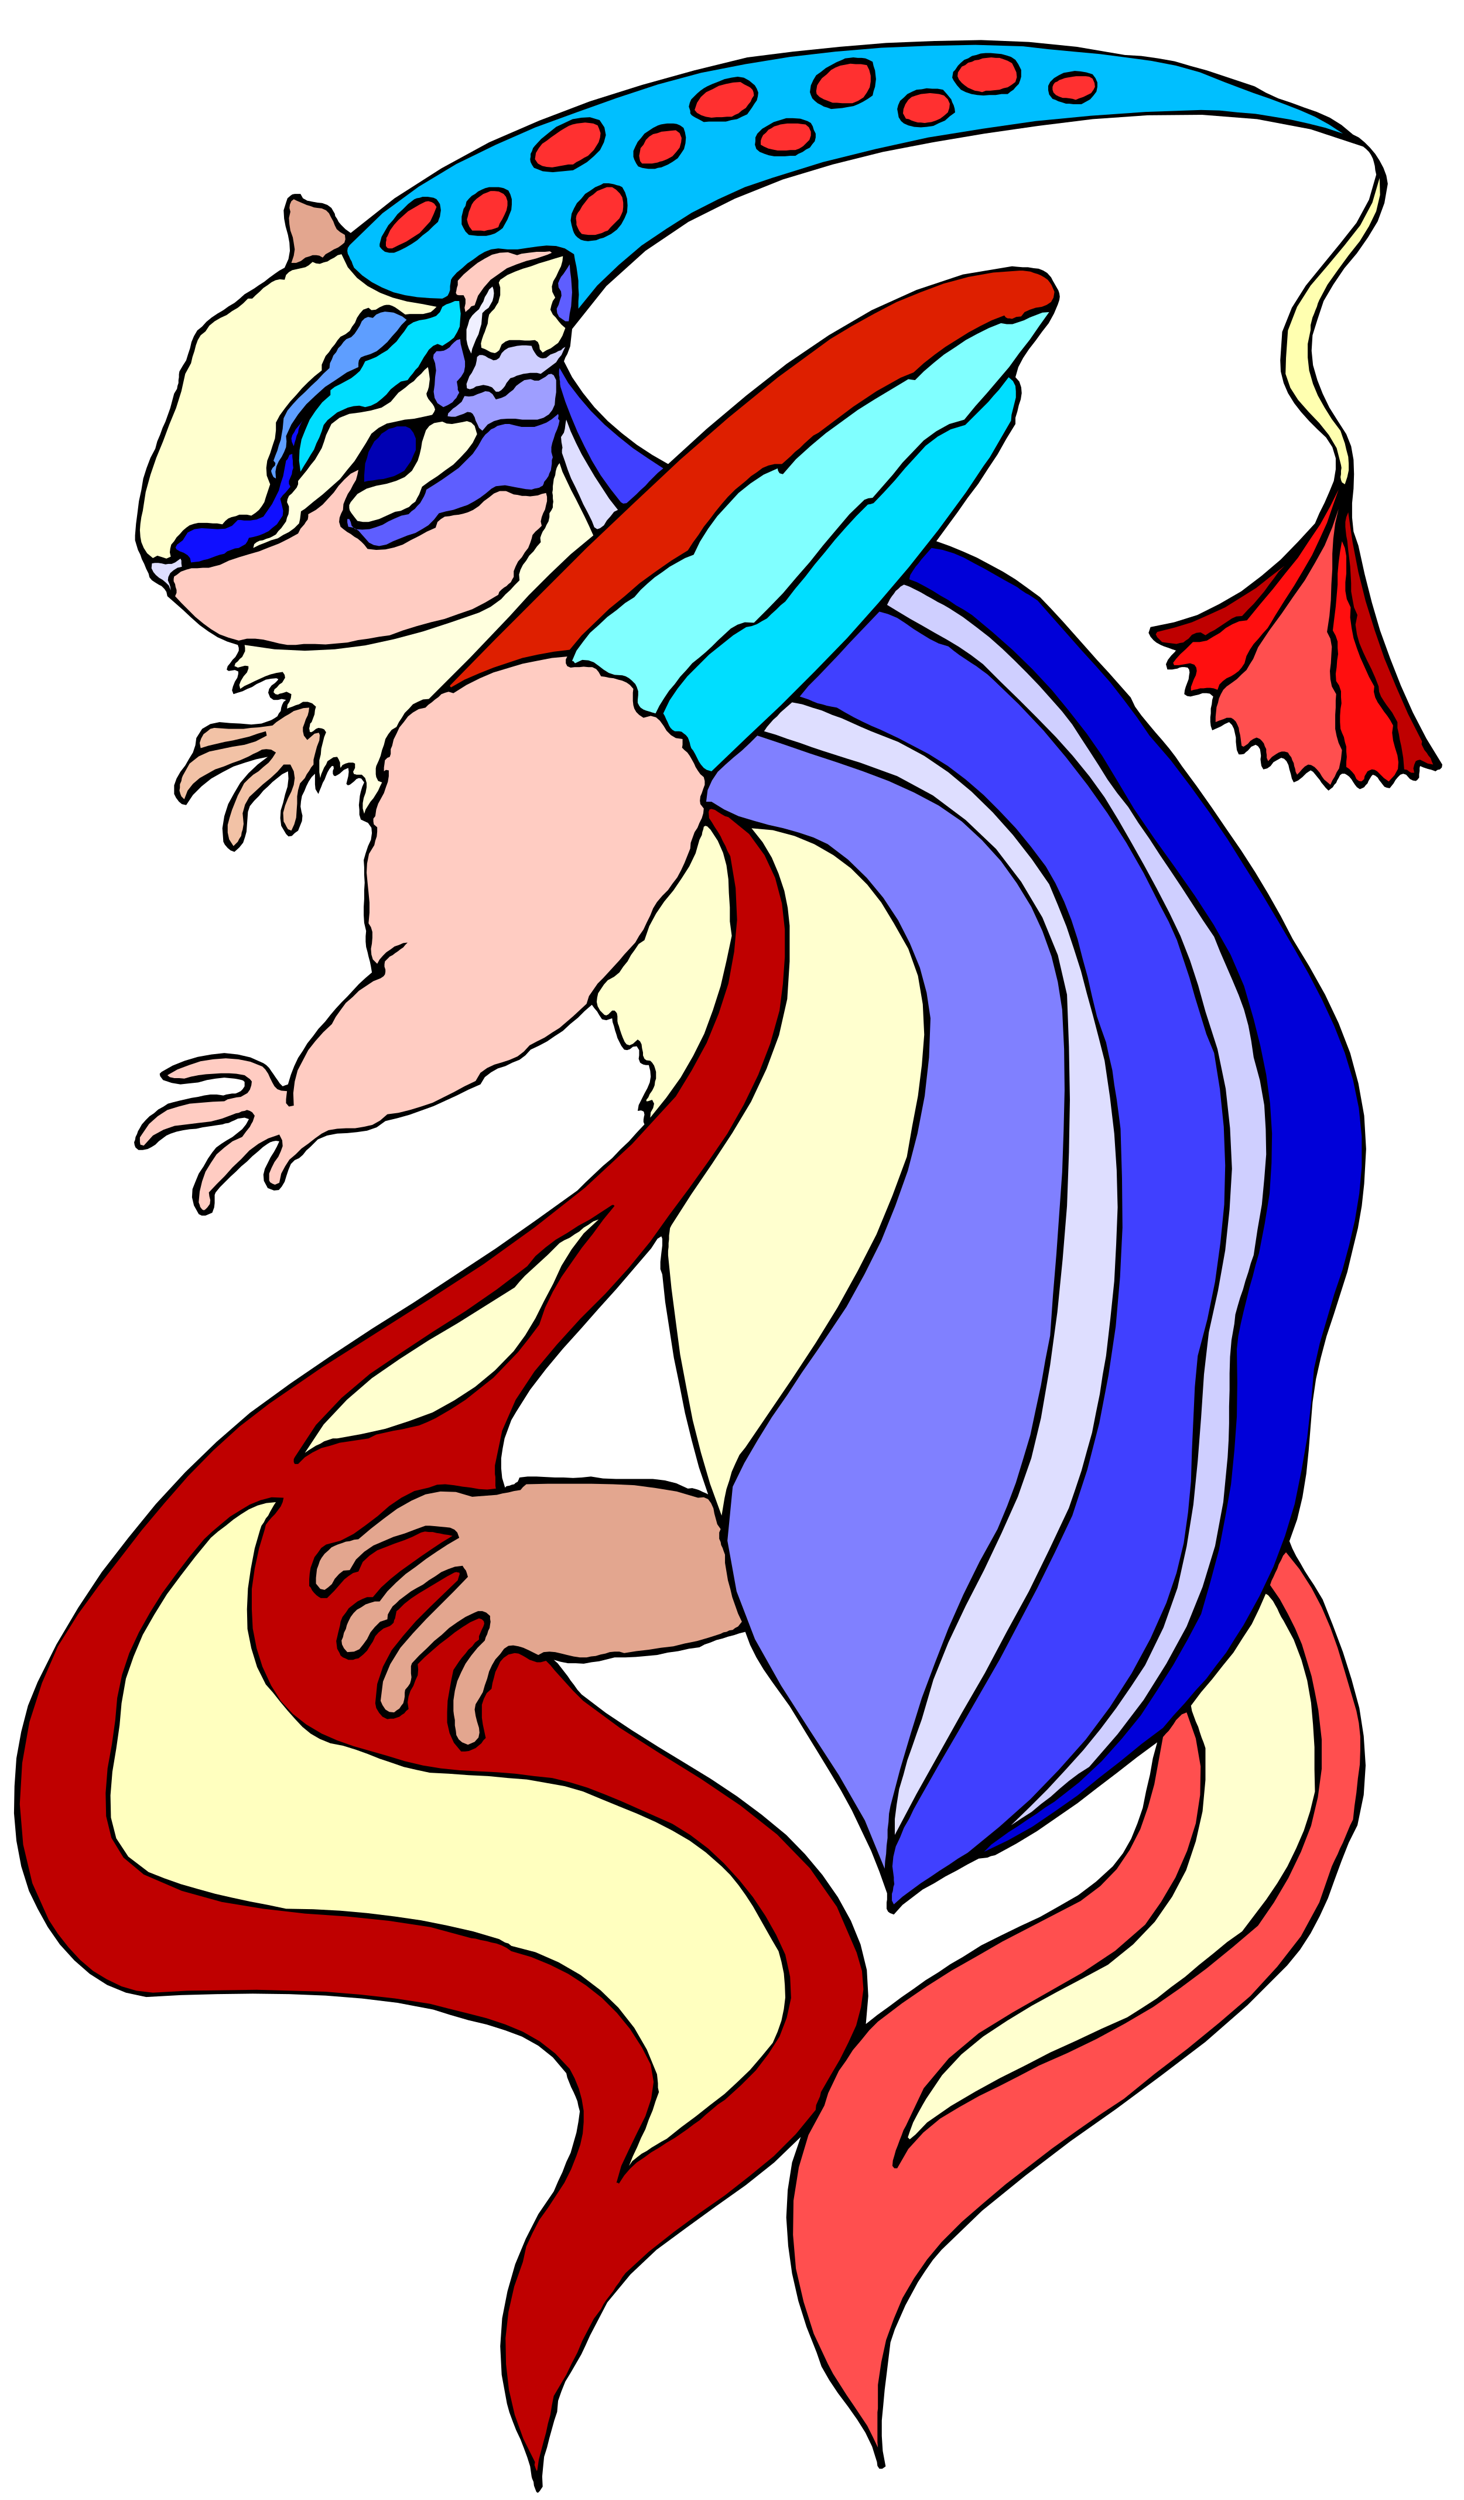 <svg xmlns="http://www.w3.org/2000/svg" width="490.455" height="837.545" fill-rule="evenodd" stroke-linecap="round" preserveAspectRatio="none" viewBox="0 0 3035 5183"><style>.brush1{fill:#000}.pen1{stroke:none}.brush2{fill:#ff4f4f}.brush3{fill:#bf0000}.brush4{fill:#ff0f0f}.brush5{fill:#ffffcf}.brush8{fill:#cfcfff}.brush10{fill:#4040ff}.brush11{fill:#dedeff}.brush13{fill:#ff3030}.brush16{fill:#00deff}.brush18{fill:#e3a68f}.brush19{fill:#ffccc2}.brush20{fill:#ffffde}.brush21{fill:#5e5eff}</style><path d="m2668 4075-82 82-87 76-92 70-93 69-95 67-93 71-90 73-84 81-18 21-16 23-15 23-13 24-13 24-11 25-11 25-9 27-4 33-4 33-4 32-3 33-3 31v32l2 31 6 32-7 5h-6l-4-6-1-8-10-32-14-29-17-27-19-27-21-28-18-27-16-28-10-29-21-53-17-54-13-57-8-57-4-59 3-57 9-57 18-53-55 53-59 47-62 44-62 45-61 45-54 51-48 58-36 69-9 20-9 19-11 19-11 19-11 18-8 20-7 20-2 23-6 18-5 18-5 18-5 20-6 19-2 20-2 21 1 21-6 9-4 4-3-2-2-5-3-8-1-8-3-7-1-4-3-21-6-19-7-19-7-18-9-19-7-18-7-19-5-18-11-60-3-59 4-58 11-56 16-56 22-53 26-51 32-47 9-21 9-19 8-21 9-19 6-21 6-21 4-22 3-22-3-11-2-10-4-10-4-9-5-10-4-10-4-10-2-9-28-33-30-24-34-19-35-13-38-12-38-9-38-11-35-11-74-14-74-9-75-6-75-3-76-1-75 1-74 2-72 4-42-9-39-16-36-23-32-28-30-33-25-36-21-38-18-37-16-51-10-53-5-57 1-56 4-58 10-55 14-54 20-49 39-78 45-76 49-74 55-71 57-70 61-66 65-63 69-60 84-61 85-58 85-56 86-54 85-56 85-56 84-59 85-61 17-17 18-17 18-17 19-16 17-18 18-17 16-18 16-17-2-5v-5l1-6 1-4-1-5-1-2-5-2-7 1 2-12 6-12 6-12 6-11 5-12 2-12-1-12-3-12h-6l-5-1-4-2-3-2-3-8 1-7v-11l-5-8-8 1-6 5-6 2-6-1-6-8-4-8-4-8-2-7-3-9-2-8-3-9-1-8-6 2-6 2-5-1-4-1-6-9-4-7-6-7-5-7-15 13-14 14-16 13-15 14-17 11-16 11-17 9-17 8-11 12-12 9-15 6-14 7-16 5-14 8-13 10-9 15-25 11-24 12-24 11-24 11-25 9-25 9-25 7-25 6-18 13-20 7-21 3-20 2-21 1-21 4-19 8-16 16-8 7-7 9-8 7-9 4-8 8-5 12-4 12-4 13-6 10-6 7-10 1-13-5-8-15-1-13 3-12 6-12 6-12 7-11 6-11 5-11-7-1-6 1-6 2-5 3-10 7-10 9-12 10-11 11-12 10-11 11-11 10-11 11-11 11-9 11-2 5v17l-1 9-4 11-7 3-7 3h-8l-6-3-10-18-4-17 1-17 6-15 7-17 10-15 9-16 9-13 8-10 11-8 11-7 12-7 10-8 10-8 8-10 6-11-9-3-7 1-7 1-6 3-7 3-6 3-7 1-6 2-14 2-13 2-14 2-13 3-14 1-13 2-14 3-12 4-9 4-8 6-8 6-7 7-8 5-8 4-10 2h-9l-6-5-2-5-1-6 2-5 1-6 3-6 2-6 3-5 5-9 8-9 8-8 9-6 9-8 11-6 9-6 11-3 12-3 13-3 13-3 13-2 13-3 13-2h13l14 2 6-2 6-1 6-1h7l5-2 6-3 4-4 4-6v-9l-3-3-3-1-9-2-6-1-21-2-18 2-18 3-18 5-19 2-18 2-18-3-18-6-3-4-3-4-1-5 4-4 23-13 25-10 27-8 28-5 27-3 28 3 26 6 27 12 6 4 6 6 4 6 5 7 4 6 5 7 4 6 6 6 5-2 6-2 6-20 7-18 8-17 10-15 9-15 12-15 11-15 14-15 11-14 11-13 12-13 12-12 12-13 12-13 13-12 14-12-2-12-2-10-3-11-2-9-3-11-1-11v-11l1-11-4-17-1-16v-17l1-16v-18l1-16-1-17v-15l-1-15 4-14 5-15 6-13 2-14-1-11-7-10-15-7-3-10v-10l-1-10 1-9 1-10 2-9 3-10 4-9-6-8-5-1-5 2-5 5-5 4-4 3-4 1-3-3 2-8 2-8 1-9-1-8-9 4-9 8-5 3-4 2-3-1-2-4v-6l2-5-1-5h-3l-5 6-4 7-3 7-3 8-4 7-3 8-3 7-3 8-6-10-1-10v-22l-7 7-6 9-5 10-4 10-5 10-2 11-1 11 2 11 2 8-1 11-4 10-4 10-7 5-6 6-7 1-5-5-10-17-2-16 1-16 5-16 4-17 5-16 2-17-1-15-12 6-10 8-10 8-9 9-10 9-9 11-10 10-9 11-4 12-1 14-1 13-1 14-3 11-4 12-8 10-10 9-8-3-6-5-6-7-3-6-2-28 4-25 8-25 12-22 13-22 17-20 19-18 21-16-24 5-23 7-24 8-23 12-23 13-20 16-18 18-14 21-9-2-6-5-6-8-4-8v-18l5-14 8-14 10-13 8-14 8-13 5-15 2-15 12-19 17-10 19-4 22 2 21 1 23 2 21-2 20-7 7-4 6-4 3-6 4-5 1-7 2-6 3-6 5-4-9-2-8 2h-9l-7-5-4-10 2-8 5-7 7-5 5-5 2-3-4-2-11 1-11 2-10 5-9 4-9 6-10 4-10 5-10 3-9 3-3-8 2-8 4-10 5-8 2-8v-5l-7-3-13 2-3-2-1-1 2-7 5-6 5-7 6-6 4-7 3-6v-6l-2-6-22-7-20-9-19-12-18-13-18-16-16-15-17-15-16-14-2-9-4-6-6-6-6-3-8-5-6-4-5-6-2-8-5-10-4-10-5-10-3-9-5-10-3-10-3-10v-10l2-24 3-23 3-24 5-23 4-24 7-22 8-21 10-19 4-15 6-14 5-14 6-13 5-14 5-14 4-15 4-15 3-5 3-5 1-6 2-6v-6l1-6v-6l1-6 7-12 7-11 4-13 4-12 3-13 5-12 7-12 10-8 9-10 11-9 12-8 12-7 11-8 12-7 11-9 10-9 10-6 10-6 10-7 11-7 10-8 11-8 10-7 11-6 8-18 3-17-1-17-3-16-5-18-3-16-1-17 5-16 3-9 7-6 3-2 5-1h12l5 9 9 5 10 2 11 2 10 1 11 4 8 6 7 12 1 5 4 6 3 6 5 6 9 9 11 8 91-72 97-62 99-54 104-45 105-40 108-34 108-30 110-27 95-12 97-10 96-8 99-4 98-2 99 4 99 10 100 17 34 2 35 5 34 6 34 10 33 9 33 11 33 11 33 11 23 13 26 12 27 9 27 10 26 9 27 12 24 15 24 20 12 6 12 10 11 11 11 13 9 14 8 15 6 16 3 17-7 40-14 38-20 33-23 33-26 31-23 34-20 34-13 39-10 32-2 32 3 30 9 31 11 28 14 29 17 27 18 28 10 25 5 28 1 30-1 30-3 30v30l3 29 10 29 13 59 15 59 17 58 21 58 22 56 25 56 28 54 33 54-1 6-4 4-5 1-4 3-8-3-8-2-9-3-7-3-1 4v6l-1 7v7l-4 5-3 2-6-1-6-3-8-9-6-2-6 2-5 5-5 6-4 7-4 5-4 5-6-1-5-2-4-5-3-4-4-5-3-5-5-4-5-2-3 3-3 5-3 5-2 5-4 4-3 4-4 2-5 2-6-4-4-5-4-6-3-5-5-6-4-3-5-3h-6l-4 3-3 6-3 5-2 5-4 4-3 5-4 3-5 4-6-6-4-5-5-6-3-5-5-6-4-5-5-6-5-3-9 6-8 8-9 7-9 4-4-8-2-9-3-10-2-9-4-8-5-5-6-2-9 5-7 4-6 8-7 5-8 2-4-7-1-6-1-8 1-7-1-8-1-6-4-6-5-3-9 4-7 8-4 3-4 4-6 1h-5l-4-9-1-8-1-9v-9l-2-9-2-9-4-8-6-6-9 4-8 5-9 4-9 4-3-9-1-9v-9l1-8v-10l2-9 1-9 2-7-7-6-7-1h-8l-8 3-9 2-8 2-7-1-6-4 1-8 2-7 3-8 3-8 1-8 1-6-1-6-3-4-6-1h-6l-5 1-4 2-6 1-5 1h-10l-3-11 4-9 7-9 8-8 1-2h2l-9-3-8-3-9-3-7-3-9-5-6-5-6-7-4-8 2-6 2-6 49-10 48-15 46-23 45-26 42-32 40-34 36-37 35-38 9-21 11-22 10-23 9-22 4-24v-23l-7-23-13-20-18-17-17-17-17-19-14-18-13-21-9-21-6-24-1-23 4-59 20-50 29-46 35-43 36-44 34-43 26-48 15-52-2-9-1-9-2-8-2-7-4-8-4-6-6-6-6-5-109-36-111-21-114-9-113 1-114 8-113 14-111 16-107 18-104 20-104 26-103 31-100 40-96 48-89 60-81 73-71 89-1 9-1 9-1 9-1 9-3 8-3 8-4 7-3 8 17 33 22 32 24 30 28 29 29 25 31 24 32 21 33 19 80-73 82-69 84-66 87-59 89-52 93-42 96-32 102-17 10 1 12 1h11l12 2 10 1 10 4 8 5 8 9 3 6 4 7 4 7 4 7 2 6 1 7-1 7-3 9-8 19-11 20-14 18-13 18-14 18-12 18-10 19-6 21 8 9 4 12 1 12-2 13-4 12-3 13-4 13v13l-19 31-18 32-20 30-20 31-22 29-21 30-22 30-22 30 28 10 29 12 27 12 28 15 26 14 26 16 25 18 26 19 23 24 24 26 24 27 24 27 23 26 24 26 23 26 23 26 9 19 13 18 14 17 15 18 14 16 15 18 13 17 13 19 31 42 31 44 30 44 31 45 29 45 27 45 26 46 25 48 34 56 33 59 28 59 24 62 17 63 12 67 4 69-4 72-5 46-8 46-11 45-11 46-14 44-14 44-15 45-12 45-10 44-7 48-4 49-4 50-5 49-8 49-11 46-16 45 6 15 8 16 9 15 9 16 9 14 10 15 9 15 9 15 21 53 21 56 18 57 16 59 9 58 4 61-4 61-13 63-18 36-15 38-14 38-14 39-17 37-19 36-22 34-27 33zm-361-206 21-27 17-30 13-32 11-32 7-35 8-34 6-34 9-33-42 31-41 32-42 32-40 31-42 29-42 29-43 26-44 24-9 2-7 3-9 1-9 1-23 12-23 13-23 12-23 14-24 13-21 16-21 16-18 20-8-3-4-3-3-6v-13l1-6v-13l-16-45-17-43-20-42-20-42-23-42-24-40-25-41-24-39-17-28-16-26-18-25-18-25-18-26-15-25-13-26-10-27-12 3-12 4-12 3-12 4-12 3-12 5-12 4-11 6-22 3-22 5-22 3-22 5-22 2-22 2-22 1h-22l-16 4-16 4-16 2-16 3-17-1h-16l-15-3-14-4 8 7 7 9 7 9 7 9 6 9 7 9 7 10 9 10 50 38 54 36 54 34 56 34 54 33 54 36 51 38 51 42 39 40 36 43 32 46 27 49 20 49 13 53 3 54-5 58 24-19 25-18 24-18 26-18 25-18 26-16 25-17 26-15 38-24 40-20 41-20 41-19 39-22 40-23 37-28 35-32zm-839-771-19-56-15-56-14-57-11-56-12-58-9-58-9-58-6-57-4-11v-15l2-18 2-16v-14l-2-5-8 5-13 20-36 42-36 42-37 41-37 42-37 41-35 42-33 43-29 46-10 17-7 19-7 19-4 21-3 20v21l2 20 6 20 3-3 6-1 5-2 5-1 3-3 4-2 2-4 2-5 17-2h18l19 1 20 1h18l19 1 18-1 19-2 25 4 26 1h77l25 3 24 6 24 11 9-1 11 3 5 2 6 3 5 2 6 3z" class="pen1 brush1"/><path d="m2761 3869-26 75-38 70-49 63-56 61-64 55-66 54-68 52-64 52-50 33-50 35-49 35-48 37-48 37-46 39-45 39-42 42-30 36-27 39-24 41-18 43-16 44-10 46-7 47v49l-1 8v62l1 11-11-23-11-22-14-21-14-21-15-22-14-22-14-22-11-21-29-62-21-66-16-69-6-70 1-71 11-69 20-67 33-61 8-26 11-23 11-23 15-21 14-22 17-20 17-21 18-18 50-38 51-35 52-33 53-30 52-30 54-28 54-28 54-28 41-31 34-35 27-40 22-43 16-46 13-47 9-49 9-49 6-7 6-6 5-7 5-7 5-8 6-6 6-6 10-4 19 54 10 58-1 59-9 59-18 57-24 55-30 51-33 47-62 54-69 46-72 41-72 41-70 43-62 52-52 62-37 78-5 9-4 11-4 10-4 11-4 10-3 11-3 10-1 11 4 5h6l23-40 31-34 35-29 40-24 41-23 43-21 41-21 40-21 59-26 60-29 59-32 58-34 56-39 55-41 54-44 53-45 33-48 30-51 26-54 21-54 14-59 8-59v-61l-7-61-7-36-7-34-10-33-10-33-14-33-15-30-17-31-20-29 3-9 4-8 4-9 4-8 3-9 5-9 4-9 6-7 28 35 25 39 21 40 18 42 15 42 13 43 13 44 13 44 5 25 3 28v28l-1 30-4 29-3 29-4 28-3 28-6 12-5 12-5 12-5 12-6 12-5 12-6 12-6 13z" class="pen1 brush2"/><path d="m2932 1585-2 8 2 9h-6l-4-2-5-4-6-1-1-12-1-12-2-12-2-12-3-13-2-12-3-13v-12l-6-11-5-9-6-8-6-8-6-9-5-8-4-10-1-11-7-18-8-18-9-18-8-17-8-19-5-18-3-20 4-20-7-16-3-16-3-17v-17l-1-18-1-17-2-17-2-16-1-10-1-10-2-10-1-9-1-10v-10l2-10 4-10 9 62 12 62 15 60 19 61 20 58 24 58 25 57 29 57-1 6 3 6 3 6 5 6 3 5 5 6 2 6 3 7-11-2-10-5-6-3-5 1-4 2-3 7z" class="pen1 brush3"/><path d="m2879 1620-10-7-9-9-5-5-5-3-6-1-5 2-4 2-3 5-3 5-1 6-3 3-3 2-5-1-5-4-4-9-5-6-6-6-6-4v-11l1-10-1-11v-10l-3-10-2-10-4-9-3-8-1-14v-13l1-14 2-12-1-13v-12l-4-12-6-9-1-15 2-14 1-14 2-13-1-13v-13l-4-12-6-11 3-25 3-24 2-23 2-23v-23l2-22 3-23 4-22 6 14 3 17v36l-2 18v18l3 17 8 17-1 21 3 22 4 21 7 21 7 19 9 20 9 20 11 20-1 11 3 12 5 10 7 10 6 9 7 9 6 9 6 11-2 15 2 16 4 15 5 16 2 14-1 14-7 13-12 13z" class="pen1 brush4"/><path d="m2575 4004-31 22-29 24-30 24-28 24-30 22-29 23-31 20-30 19-54 24-53 25-53 24-52 27-52 26-51 28-51 30-49 34-24 25-12 10-4-4 4-12 7-19 10-19 10-18 7-12 33-49 40-43 45-37 50-33 51-31 53-29 53-28 52-28 52-42 45-47 36-52 29-55 20-60 14-62 6-65v-66l-4-12-4-10-4-12-3-10-5-11-4-11-4-11-2-11 21-28 23-27 22-28 22-27 19-30 19-29 15-31 14-32 5 3 5 6 5 6 5 9 4 7 4 9 4 8 5 8 21 39 16 42 12 43 8 46 4 45 3 47v46l1 46-10 41-13 40-16 37-18 37-21 35-23 34-25 33-25 33z" class="pen1 brush5"/><path d="m2724 2838-6 71-8 71-12 69-14 69-20 66-24 64-29 61-33 60-18 28-18 29-21 27-20 27-23 25-22 26-23 25-22 26-44 33-44 36-45 35-44 36-47 33-47 32-50 28-50 24 15-15 18-13 18-13 19-12 19-13 20-13 18-13 19-12 51-40 47-44 42-47 39-48 34-52 33-52 30-53 28-53 19-66 18-67 13-68 12-68 7-71 5-69 1-71-1-69 3-27 5-25 6-26 6-24 6-25 7-24 6-24 7-24 12-62 10-62 4-63 1-61-4-62-8-60-12-59-14-56-20-69-28-65-35-62-39-60-42-60-43-60-41-60-37-62-29-48-32-46-36-46-36-44-40-43-41-40-43-38-42-35-17-11-16-9-16-11-16-9-16-10-16-9-17-9-16-6 2-9 5-8 6-9 6-7 6-8 7-8 7-8 7-8 23 4 23 7 21 9 22 12 21 11 21 12 21 12 22 12 5 3 5 4 6 4 6 4 6 3 6 4 6 4 6 4 30 34 31 35 30 34 31 34 29 33 28 36 27 36 26 38 44 51 41 54 39 54 38 56 35 56 36 57 34 57 34 58 29 51 28 54 25 54 22 56 17 56 12 58 6 59v63l-5 55-9 55-12 52-14 52-17 50-15 51-15 51-12 53z" class="pen1" style="fill:#0000d9"/><path d="m2758 1627-7-6-6-5-5-7-4-7-6-7-5-5-7-4-6-1-7 4-6 6-5 6-5 5-3-6-1-6-2-6-1-6-3-6-2-6-4-5-3-5-7-2h-6l-6 2-5 3-9 6-8 9-3-7v-6l-1-6v-6l-3-6-2-6-4-5-4-4-7-3-7 3-6 4-5 6-6 4-3 2-4-2-1-7-1-8-1-7-2-8-1-7-3-7-3-6-5-5-5-3h-9l-7 3-9 3-7 3v-11l1-10 1-10 3-9 2-9 4-9 5-9 7-7 10-7 11-8 10-10 10-9 7-12 7-11 5-12 5-12 24-36 25-34 24-35 24-34 21-36 20-36 16-38 13-38-7 30-4 32-2 31v32l-2 32-1 32-3 33-5 33 7 14 3 17-1 16-1 18-2 16 1 17 3 15 9 16-1 13v15l-1 15v29l3 15 4 14 7 15-1 9-1 10-2 9-2 10-5 8-4 9-5 8-4 9z" class="pen1 brush2"/><path d="m2717 684-6 29v28l3 27 8 28 10 24 14 25 15 24 18 24 4 12 5 14 3 13 4 15 1 14v14l-3 14-5 15-6-4-2-5-1-6 1-6v-7l1-6-1-6-1-4-8-31-16-27-20-25-22-23-22-25-16-25-10-29 1-33 4-57 19-49 28-44 35-41 35-42 33-42 25-47 15-51 1 35-8 34-15 31-19 31-23 29-22 30-22 31-17 32-3 7-2 7-3 7-3 8-3 7-2 8-2 8v10z" class="pen1" style="fill:#ffffb0"/><path d="m2643 1277-7 12-8 13-10 11-9 11-10 11-8 12-7 13-4 15-6 9-6 7-8 6-8 5-9 4-8 6-7 7-4 11-8-3-7-1h-7l-7 1h-7l-7 2-6 1-6 2v-8l3-8 3-8 4-8 2-9-1-7-4-6-9-3-23 4h-10l-2-5 6-8 9-10 11-10 9-9 6-6h14l15-3 13-8 14-8 12-10 14-8 14-6 16-2 27-33 27-32 26-33 26-32 23-35 23-34 20-36 18-36-12 34-12 35-15 33-16 34-18 31-19 32-20 31-20 32z" class="pen1 brush4"/><path d="m2559 2744-6 34-3 35-1 34v35l-1 34v35l-1 35-2 35-9 93-17 91-26 85-33 82-42 77-47 75-54 71-59 68-22 14-20 15-19 16-19 17-20 15-19 16-22 14-21 14 38-37 38-38 37-40 37-41 35-43 33-44 31-45 29-44 38-78 29-82 19-86 14-87 9-90 7-90 6-90 10-87 19-86 15-84 9-85 5-84-4-84-9-82-17-82-25-78-15-54-17-52-20-51-23-48-26-50-26-48-27-48-27-47-28-46-31-43-35-43-35-39-39-40-38-38-38-37-36-36-25-19-25-17-25-15-25-14-26-15-25-14-25-15-23-14 3-6 3-6 4-6 4-5 4-6 5-4 5-5 7-4 11 4 12 6 12 6 12 7 11 6 12 7 12 6 12 7 28 18 28 21 27 21 27 24 25 24 26 26 25 26 25 28 23 26 21 27 18 28 19 29 18 28 18 29 20 28 23 29 21 33 23 33 22 34 23 34 22 33 22 34 22 34 23 34 12 30 13 30 13 30 13 31 11 30 9 33 6 32 5 34 13 48 9 51 3 50 1 52-4 51-5 53-9 52-8 53-6 17-5 18-6 18-5 18-6 17-5 17-5 18-2 19z" class="pen1 brush8"/><path d="m2490 228-115 4-114 8-114 11-111 16-112 18-109 24-109 27-106 33-56 19-55 25-55 28-52 33-52 35-47 40-45 43-39 48v-15l1-14-1-15v-14l-2-15-2-14-3-14-2-12-19-12-18-5-20-1-19 2-21 3-20 3h-21l-19-2-15 2-13 5-12 7-12 9-12 8-11 10-11 9-9 10-3 5-1 7-1 6v8l-2 6-3 6-5 3-6 3-26-1-26-2-25-4-24-6-24-10-21-11-20-14-17-16-3-7-2-6-3-5-2-5-3-6-1-6 1-6 4-6 68-66 75-55 78-47 82-40 82-36 85-31 84-30 85-28 89-24 92-18 92-15 95-11 95-8 97-4 98-2 99 3 52 6 53 5 54 5 54 7 52 7 52 10 50 14 50 20 29 11 32 12 32 11 32 12 31 12 32 14 29 16 29 19-36-12-36-9-36-8-36-6-37-6-37-3-38-4-38-1z" class="pen1" style="fill:#00bfff"/><path d="m2575 1277-12 1-9 4-9 6-9 6-9 6-9 6-10 5-9 6-10-6-9 1-9 4-7 8-6 4-5 4-7 1-7 2-8-1-8-1-8-1-6-1-5-5-5-5-3-6 3-5 36-9 36-11 34-15 35-16 32-20 32-20 29-23 30-23-12 12-10 14-10 13-10 14-11 13-11 13-12 12-12 13z" class="pen1 brush3"/><path d="m2483 2811-6 64-3 66-3 65-2 65-6 64-9 64-15 62-21 62-33 74-39 72-45 70-50 67-56 63-59 61-64 57-66 54-20 12-19 13-19 12-19 13-20 13-19 14-19 14-18 16-4-8v-14l2-6 1-8 2-6-1-8v-6l-3-23 2-20 5-21 9-19 8-20 11-19 9-19 10-18 42-74 42-72 42-73 42-73 39-74 39-74 37-75 36-76 31-95 25-97 19-99 15-101 9-103 5-102-1-103-3-102-4-31-4-30-5-30-4-30-7-30-6-28-10-28-9-26-10-41-9-40-11-40-10-39-13-40-15-38-18-38-20-35-31-41-31-38-34-36-33-33-37-32-37-28-40-25-42-22-19-10-19-9-19-9-19-8-19-9-18-9-18-10-17-10-11-2-10-2-10-3-9-2-10-4-9-4-9-3-9-3 18-22 21-21 21-22 21-22 21-23 21-22 21-22 21-22 18 5 19 8 17 11 17 12 16 10 18 11 18 9 20 6 11 9 12 9 12 8 12 8 11 7 12 9 11 8 12 11 53 51 51 54 47 56 45 58 41 58 39 61 36 63 33 65 19 36 17 38 13 39 13 39 11 39 12 39 12 39 16 39 12 75 8 78 3 80-2 81-8 80-11 80-16 78-20 76z" class="pen1 brush10"/><path d="m2216 3126-41 87-42 86-46 84-45 85-48 83-47 84-47 84-45 85v-33l4-31 5-31 9-30 8-30 10-28 10-29 10-28 24-82 31-77 36-76 38-74 36-76 34-76 28-80 20-83 19-110 15-110 11-110 9-110 4-111 2-109-2-110-4-108-19-82-32-78-44-74-52-68-63-60-68-51-74-40-77-28-26-8-25-8-25-8-24-8-25-9-25-8-25-9-24-7 6-9 6-7 7-8 8-7 7-8 8-7 8-7 8-7 21 4 21 7 20 6 21 9 20 7 20 9 20 9 21 9 56 22 54 29 50 34 48 40 44 43 42 47 39 50 36 52 18 43 18 45 15 45 15 47 12 46 13 47 12 46 12 47 11 75 9 76 5 76 2 77-3 76-4 77-8 77-9 78-7 39-6 40-8 39-8 41-11 39-11 40-13 39-13 38z" class="pen1 brush11"/><path d="m2068 3170-37 67-34 69-31 70-28 72-27 72-23 74-22 74-20 76-3 16-1 17-2 16v17l-2 16-1 17-2 15-1 16-41-100-54-94-61-94-59-92-54-96-38-99-19-105 11-112 24-49 28-48 29-47 32-46 30-46 32-46 31-46 30-45 37-67 35-70 29-72 26-73 20-77 15-78 9-80 3-81-8-53-14-52-21-51-24-47-31-47-34-41-39-38-42-32-30-14-30-10-32-9-31-7-32-9-30-9-30-14-26-16h-11l3-24 9-20 12-18 16-15 17-15 17-14 17-16 15-15 54 18 55 19 55 18 55 19 53 20 53 24 51 27 48 33 42 39 39 43 33 46 30 49 23 50 19 53 13 53 9 57 4 82 1 85-2 84-3 86-6 85-6 85-7 84-6 85-10 51-9 52-11 51-11 52-15 50-15 49-18 48-20 48z" class="pen1" style="fill:#8080ff"/><path d="M2242 216h-17l-8-1h-7l-9-3-7-2-6-3-6-2-7-9-2-9v-9l4-8 8-8 10-6 10-5 12-2 11-2 12 1 12 2 13 4 6 8 4 9v9l-2 10-6 8-7 8-9 5-9 5z" class="pen1 brush1"/><path d="m2230 207-6-2-6-1-8-1h-7l-8-3-6-3-5-5-2-6v-6l2-5 3-4 5-2 4-3 6-2 5-2 5-1 6-1 6-1 7-1h20l7 1 7 4 4 9 1 8-3 6-5 7-8 4-8 4-9 3-7 3z" class="pen1 brush13"/><path d="m2117 656-10 1-9 4-5-1h-4l-4-2-3-4-26 10-24 12-24 13-24 15-24 15-22 16-23 18-21 19-27 11-25 14-25 14-24 16-24 16-24 18-24 18-24 18-11 6-9 8-10 9-9 9-10 8-9 9-9 8-9 8h-15l-13 3-12 5-12 9-12 8-11 10-11 9-11 9-15 15-13 15-13 16-12 16-12 15-11 17-11 15-11 17-34 21-33 23-33 24-31 27-32 26-29 28-28 27-25 30-33 4-33 6-32 7-30 10-30 10-30 12-30 13-28 16-2-2v-2l94-96 95-95 94-94 97-92 97-91 100-87 103-84 108-79 45-27 47-26 46-24 49-20 48-18 52-14 51-9 55-4h6l8 1 8 1 8 3 7 2 7 3 7 4 7 5 4 5 4 6 3 7 3 7-2 12-5 9-9 6-10 4-13 2-12 4-11 5-7 9z" class="pen1" style="fill:#de1f00"/><path d="m1999 870-31 9-27 15-26 19-22 23-22 23-20 25-21 24-21 24-9 1-8 3-31 30-28 33-27 32-27 34-28 32-28 33-30 31-30 30-19-1-15 5-14 8-13 12-13 12-13 13-13 12-13 11-15 12-12 14-13 14-11 15-12 14-10 15-10 16-8 16-7-2-6-2-7-2-5-2-6-4-3-4-3-6v-6l1-10v-8l-3-9-3-6-7-7-6-5-7-4-7-2-16-1-12-4-11-7-9-7-11-8-11-4-13-1-15 7-3-4-3-1 9-21 14-19 14-18 18-16 18-17 19-14 18-15 19-12 13-15 14-13 15-13 16-11 15-11 16-9 16-9 18-7 13-27 17-27 19-26 22-24 22-24 25-20 27-18 29-13 1 5 3 5 3 1 4 1 27-31 31-28 31-26 33-24 33-24 35-22 35-21 35-21 6 1 8 1 18-18 21-18 21-17 23-15 22-15 24-13 24-12 25-10 12 2h12l12-4 12-4 12-6 13-5 13-5 14-1-20 28-20 29-22 28-21 29-23 27-23 27-24 27-23 28z" class="pen1" style="fill:#80ffff"/><path d="m2003 1020-58 79-61 77-63 74-65 73-68 70-69 69-72 68-72 69-10-3-6-4-6-7-4-6-4-8-4-8-4-7-4-5-2-6-1-5-2-6-2-5-4-5-4-3-5-4-5-1h-9l-5-3-4-4-3-5-3-7-3-6-3-7-3-5 13-27 17-25 20-25 22-22 23-23 25-20 25-20 27-17 11-2 11-4 10-6 11-6 9-9 10-9 9-9 10-8 20-26 21-25 20-26 21-25 21-26 22-25 22-24 24-24 6-1 6-2 22-23 22-24 21-25 22-24 21-23 25-19 27-15 30-9 12-12 12-12 12-12 12-12 11-13 11-12 10-13 10-13 9 8 5 10 1 11v13l-3 12-3 12-3 12-1 12-11 19-11 19-11 19-11 19-13 18-12 18-12 18-12 18z" class="pen1 brush16"/><path d="M2089 195h-13l-12 2h-13l-12 1-13-1-12-2-12-4-10-5-8-9-7-10-3-6 1-6 1-6 4-4 6-9 6-6 7-6 8-3 8-5 9-2 9-3 10-1h11l11 1 11 1 11 3 9 3 9 6 6 9 6 12v14l-2 7-3 8-6 6-5 6-6 4-6 5z" class="pen1 brush1"/><path d="m2036 191-8-2-7-1-7-3-7-3-7-5-6-5-6-7-3-7 1-8 4-6 4-6 7-3 6-5 8-2 6-3 8-1 8-3 9-1 9-1 9 1h8l9 3 8 3 9 5 4 8 5 11 1 10-3 10-8 6-8 5-9 2-8 3-10 1-9 1h-9l-8 3z" class="pen1 brush13"/><path d="m1691 4374-41 50-46 46-50 41-51 40-53 37-53 39-52 41-48 44-7 9-6 10-7 9-6 10-7 9-7 9-6 9-5 10-15 20-12 23-12 23-10 24-12 23-11 23-13 22-13 22-4 20-3 19-5 18-4 19-5 18-5 19-5 19-3 21-1 3-2-4-3-9 1-6-24-48-18-50-12-52-6-53-1-54 6-54 12-53 18-51 7-32 13-28 14-27 18-25 17-26 17-26 14-28 11-28 8-23 5-23 2-24v-23l-4-24-6-22-9-22-10-19-30-32-32-25-35-20-36-15-39-13-39-10-40-10-39-10-72-11-72-8-72-6-71-2-72-2-72 1-72 1-71 4-34-4-31-9-31-15-28-17-27-23-24-26-22-28-19-29-34-76-19-80-7-84 5-85 15-85 26-81 33-76 42-67 43-59 45-58 44-57 47-56 49-56 52-53 55-50 61-47 109-75 112-71 112-71 111-72 107-77 104-82 97-90 91-99 33-54 31-57 25-61 20-62 12-66 6-66-3-66-11-66-6-11-4-10-6-11-4-9-6-10-6-9-6-10-6-9-1-13 2-5 4-1 7 2 6 4 8 5 7 4 7 2 43 35 32 44 22 47 14 53 6 54v57l-4 56-7 55-19 68-25 65-30 62-34 60-39 57-40 56-41 55-40 56-45 55-48 53-52 52-49 54-46 55-39 59-28 64-15 72v18l1 6v18l1 6-18 2-17-1-17-3-17-2-18-3-18-2-17 1-17 6-30 7-27 14-25 17-24 21-25 19-25 18-27 14-30 8-10 7-7 10-7 9-4 11-4 11-2 12-1 12v14l3 3 3 6 4 5 5 5 4 3 5 3h13l7-7 8-8 7-8 7-8 7-8 9-7 9-6 11-3 9-20 14-13 16-11 18-7 18-7 20-7 17-7 18-9 8-2 8 1h8l8 2 7 1 9 2 8 1 9 2-23 14-21 14-22 15-21 15-21 15-20 16-20 18-17 20h-12l-10 4-10 5-9 7-9 7-6 9-7 9-4 10-1 7-2 8-2 8-2 9-2 8 1 8 1 8 5 9 2 5 5 4 5 2 6 3h10l5-2 6-1 10-8 8-8 6-10 6-9 5-11 7-8 10-8 13-5 4-3 4-4 1-5 2-4 1-5 1-5 1-5 4-3 12-12 14-11 15-10 15-9 15-9 15-9 15-9 15-8 4-1 4 1h2l1 3-2 6-2 7-29 28-29 28-29 29-26 30-24 30-18 34-12 36-4 40 2 10 6 10 7 8 10 5 6-1h7l6-2 6-2 5-4 5-3 4-5 5-4-2-14 2-12 4-12 6-10 4-11 5-11 1-12-1-11 15-15 16-14 15-13 16-12 15-12 16-11 16-10 18-8 6 2 4 4 1 5-2 6-3 6-3 7-3 7v7l-8 6-6 8-8 7-6 8-7 8-6 8-6 9-6 9-4 19-4 22-4 23-1 23v22l5 22 9 20 15 18h8l8-1 7-3 7-3 6-5 6-5 4-6 5-5-3-14-3-14-2-14v-27l4-12 6-12 10-9 2-12 3-11 3-12 5-10 5-11 7-8 10-7 13-3 8 1 8 4 7 4 8 5 6 2 9 3h8l11-3 9 9 9 11 9 10 10 11 9 10 10 11 10 10 11 11 76 56 83 53 84 52 83 56 76 60 68 70 56 80 41 95 11 38 3 38-5 37-10 38-16 35-18 36-20 34-19 33-2 9-4 9-4 9-1 10z" class="pen1 brush3"/><path d="m1545 3001-12 15-8 17-8 18-5 18-6 18-4 19-3 18-3 18-24-66-19-65-17-67-13-67-13-69-9-68-9-69-7-69v-9l1-8v-8l1-8v-8l1-7 1-8 3-6 41-64 43-63 42-64 39-65 32-68 26-70 17-75 5-78v-74l-4-37-7-35-12-36-14-33-19-32-23-29 44 4 45 12 41 17 40 23 36 27 34 34 29 37 26 43 30 53 20 56 10 59 3 63-5 63-8 64-12 63-11 63-30 81-33 80-39 76-42 76-45 73-48 73-49 72-49 72z" class="pen1 brush5"/><path d="m1883 260-9-4-6-5-5-8-1-6-2-11 2-8 4-9 8-7 7-7 10-5 9-4 11-1 10-2 12 1h11l11 2 8 9 9 11 2 6 3 6 2 7 1 8-11 8-10 9-12 5-12 6-14 2-12 1-14-1-12-3z" class="pen1 brush1"/><path d="m1931 253-8 1-6 1-8-1h-6l-7-2-6-2-6-3-6-1-6-11 1-9 4-10 6-9 7-6 9-3 10-3 10-1 9-1 10 1 9 1 10 3 8 8 4 9-1 9-3 9-8 7-8 6-9 4-9 3z" class="pen1 brush13"/><path d="m1399 4432-17 10-15 10-17 10-15 11-15 10-14 13-12 14-11 17-2-2h-3l10-35 16-34 17-35 17-34 12-36 5-35-6-36-18-35-25-39-27-33-31-31-33-26-37-24-38-19-39-16-41-12-10-7-10-5-11-4-10-2-11-3-11-2-11-3-9-1-85-23-86-13-87-9-87-6-87-10-85-14-83-23-79-34-42-35-25-41-11-45-1-48 4-51 9-50 7-50 4-46 10-48 15-45 20-43 23-41 25-40 28-38 29-38 30-36 17-16 19-16 18-15 21-13 20-12 22-9 23-6 25 1-2 9-4 9-6 8-6 8-7 7-6 7-6 8-2 9-12 40-9 42-6 42v42l2 40 8 41 12 38 18 39 20 32 25 27 28 22 32 19 32 14 34 12 35 10 35 10 36 11 38 9 37 6 39 4 38 2 39 2 38 3 39 5 38 4 37 9 36 11 36 14 34 14 36 16 34 15 36 16 37 23 37 28 33 31 32 35 28 35 26 39 22 39 19 41 10 46 2 44-9 41-15 39-23 36-26 34-31 31-33 30-15 10-13 11-12 10-12 11-13 9-13 10-13 9-13 9z" class="pen1 brush1"/><path d="m1382 4434-11 6-10 6-10 6-10 7-11 6-9 7-10 8-7 10 8-20 9-19 8-19 9-18 7-20 8-19 6-19 7-19-2-9v-9l-1-10-1-9-21-51-26-45-33-42-37-36-42-32-45-26-48-21-50-13-6-5-7-2-7-4-5-3-54-16-53-12-55-11-55-8-57-7-56-5-56-3-56-1-38-8-37-7-37-8-35-8-36-10-35-10-34-12-33-13-42-32-25-38-11-43-1-46 4-49 8-48 7-49 4-45 9-51 16-46 19-45 24-42 26-42 29-39 30-39 32-39 15-13 16-12 16-13 16-11 16-10 18-8 18-5 20-2-4 6-4 7-4 7-4 8-5 6-4 8-5 7-3 9-11 38-8 42-6 41-2 43 1 41 8 40 12 39 18 36 15 17 15 19 15 18 16 18 15 16 17 14 19 11 22 9 26 5 26 8 25 9 25 10 24 8 26 9 26 6 28 6 39 2 41 3 41 2 41 4 39 3 40 7 39 7 38 11 36 15 39 16 37 15 38 17 35 18 36 21 33 24 33 29 18 18 17 21 15 21 15 23 13 23 13 23 13 23 14 24 6 22 5 24 2 24 1 26-3 24-5 24-8 23-10 23-23 28-24 28-26 25-27 25-30 23-29 23-31 23-30 24z" class="pen1" style="fill:#ffffbf"/><path d="m1809 198-10 7-10 6-10 5-10 4-12 2-11 2-12 1-11 1-8-3-7-2-7-4-6-3-6-5-5-5-3-7-2-6 2-14 5-11 6-10 10-7 10-8 11-6 11-6 12-5 6-3 9-1 8-1 9 1h8l8 1 7 3 8 4 2 9 3 9 1 9 1 9-1 8-1 8-3 9-2 9z" class="pen1 brush1"/><path d="M1767 214h-21l-11-1h-9l-10-4-8-3-9-5-6-6-1-6 1-6 1-6 3-5 7-10 10-8 9-9 9-5 10-4 11-2 10-2 11 1h11l12 2 5 10 3 12v12l-2 12-6 11-7 10-11 7-12 5z" class="pen1 brush13"/><path d="m1494 3387-25 8-24 7-25 5-24 6-26 3-25 4-26 3-25 4-10-3h-10l-10 1-9 3-10 2-10 3-10 1-9 2h-14l-13-2-13-3-12-3-13-3-12-1-12 1-11 6-10-5-10-5-11-5-10-3-11-2-10 1-9 6-8 11-10 11-7 12-6 13-4 15-5 14-4 14-7 12-8 13-2 11 2 13 3 12 4 13 1 10-2 10-8 9-14 6-12-5-7-6-5-9-1-9-2-11v-11l-2-11-1-8v-22l3-20 5-20 8-18 9-18 12-17 13-16 15-15 2-7 3-6 2-7 3-6 1-7 1-6-1-6v-6l-8-7-8-3h-9l-7 3-19 9-17 11-17 12-15 14-16 13-15 15-16 15-15 16-2 6v15l1 8-1 6-2 7-4 6-6 7-1 6v8l-1 6-2 8-4 5-4 6-6 4-5 4-10-1-8-5-6-9-4-9 5-40 15-36 21-34 26-30 28-30 29-29 29-29 28-29-2-7-2-6-4-5-3-5-16 2-14 5-14 6-13 9-13 8-12 9-13 7-12 7-8 6-8 6-8 6-7 7-7 6-5 8-5 9-1 10-15 5-11 11-9 11-7 14-8 11-8 10-11 5-14 1-7-8-4-8-1-8 3-7 2-9 4-8 2-8 3-7 5-10 6-8 7-7 9-5 9-6 9-3 10-3h10l16-21 18-18 20-18 21-15 21-16 22-15 23-15 24-14-4-11-6-6-9-4-9-1-11-1-10-1-12-1h-9l-22 8-21 8-23 7-21 9-21 9-19 13-17 16-13 22-13 1-9 7-9 10-6 11-8 7-7 5-9-2-9-11v-12l1-9 1-9 3-8 3-9 4-7 6-8 8-7 6-6 6-3 7-3 9-3 8-3 8-1 9-3 9-1 26-22 27-21 27-20 30-17 29-13 31-6 32 1 34 10 12-1 13-1 13-1 13-1 12-3 12-2 12-3 13-2 5-6 7-6 45-1h90l45 1 44 2 45 6 43 7 44 13 12-1 9 4 6 8 5 11 2 11 3 11 3 11 7 10-3 7v13l3 7 1 6 3 6 2 6 3 8v17l3 18 3 18 5 18 4 17 6 17 6 17 8 17-4 5-4 5-6 3-5 4-7 1-6 3-6 1-6 3z" class="pen1 brush18"/><path d="M1649 323h-11l-11 1h-22l-11-2-9-3-10-4-7-6-3-9 1-7v-8l4-8 10-10 12-7 12-7 13-4 13-4h14l15 1 15 5 7 4 4 7 2 7 4 8v8l-2 8-5 6-5 7-8 4-7 5-9 4-6 4z" class="pen1 brush1"/><path d="M1649 311h-10l-9 1h-18l-10-2-9-2-9-4-7-4v-8l2-6 3-6 6-5 5-6 6-3 6-4 7-2 6-2 7-1 7-1h22l7 1 9 1 7 6 4 9v8l-3 9-6 6-7 7-8 5-8 3z" class="pen1 brush13"/><path d="m1348 2317 1-11 5-9 2-9-4-8-9 3h-3v-3l4-5 3-7 5-7 3-6 2-5 1-8 2-6v-14l-2-7-2-6-4-6-4-4-8-1-4-3-3-7v-6l-2-9-1-8-3-6-5-4-10 9-7 3-6-2-4-5-4-9-3-8-3-9-2-7-2-5-1-5v-10l-1-6-2-3-3-3h-5l-4 4-4 4-4 2-4-1-9-9-5-9-2-9 1-9 2-9 6-9 6-9 8-9 13-7 11-9 8-12 9-11 7-13 8-11 8-12 12-8 10-29 14-26 17-25 19-23 17-25 16-25 13-27 8-28 2-4 3-6 1-6 2-6 1-5 3-2 4 1 7 7 15 23 11 25 7 26 4 29 1 28 2 30v29l4 30-11 52-12 52-16 50-18 49-23 46-26 45-30 42-33 41z" class="pen1 brush5"/><path d="m1362 1870-8 13-6 15-7 14-7 15-9 13-8 14-11 12-12 13-10 12-11 12-11 12-11 12-12 12-9 13-9 13-5 16-14 13-14 13-14 12-14 12-16 10-15 10-16 8-15 8-12 13-13 10-16 7-15 5-17 5-15 7-14 10-10 17-23 11-22 12-22 11-22 11-24 8-23 7-24 6-23 3-15 13-16 9-18 4-18 3h-19l-18 1-18 3-14 7-14 10-14 11-14 10-12 12-13 11-9 14-8 15-4 19-9 4-5-2-5-3-2-4v-14l5-12 6-12 8-11 5-11 4-11-1-12-6-12-23 8-20 11-19 14-17 18-18 17-16 18-17 17-16 17 1 8 2 8-1 8-5 7-4 4-3 2-3-1-2-2-3-4-1-4-2-5v-2l2-21 5-21 7-20 11-18 12-18 16-14 17-13 20-9 8-11 8-10 3-6 3-5 2-6 2-6-5-7-5-3-6-2-5 2-6 1-6 3-6 1-5 2-24 9-23 6-26 3-24 3-25 3-23 8-22 12-19 21-7-2-1-6v-9l4-6 15-22 18-16 20-13 23-7 23-6 24-2 24-2 24-1 7-4 9-2 9-2 9-1 7-4 7-4 5-7 3-9 1-8-4-5-7-5-4-3-17-3-15-1h-17l-15 1-16 1-16 2-15 3-14 4-11-1h-10l-9-2-5-4 21-12 24-9 24-8 26-4 26-2 26 2 25 5 25 10 6 6 6 9 4 9 5 10 4 7 6 6 8 3 12 1-1 8-1 9v8l6 7 5-1 5-1-1-26 3-24 6-23 11-21 11-21 15-19 16-18 18-17 8-15 10-14 11-15 14-12 13-13 15-10 15-10 15-6 6-4 3-4 1-5v-5l-2-6v-5l1-6 5-5 5-5 6-3 5-4 6-4 5-4 6-4 4-5 5-5-9 1-9 4-9 3-8 6-9 6-7 7-7 8-5 9-9-9-3-10-1-12 2-11 1-12v-12l-3-10-5-8 2-22v-21l-2-21-2-20-2-21 1-19 4-20 11-18 2-9 3-9 1-10v-9l-7-6-1-6v-6l4-5 2-14 4-12 6-11 6-11 4-12 4-11 2-12v-12l-6-1-4 3v-8l1-7 1-8 5-5 5-2 2-6v-10l3-7 3-13 6-12 6-13 9-11 9-12 10-8 12-7 14-3 6-6 7-5 7-6 7-5 6-6 8-3 7-2 10 3 27-17 28-14 28-12 30-9 30-9 30-6 31-6 32-3-3 6v8l3 6 7 3 8-1h10l9-1 10 1h8l8 4 5 6 5 9 8 1 9 2 9 1 10 3 8 2 9 4 7 5 7 8-1 8v17l1 9 2 7 4 7 6 6 9 6 15-4 11 3 8 7 8 11 6 10 9 9 10 6 14 2v12l-1 6 5 5 6 5 5 7 4 7 5 9 3 7 5 8 5 7 7 6 2 8v8l-3 8-3 9-3 7-1 9 1 7 7 9-1 10-3 10-5 10-4 10-6 9-4 11-4 11-1 12-6 15-6 15-7 15-8 15-10 13-9 13-12 12-11 13z" class="pen1 brush19"/><path d="m1549 237-11 5-10 5-12 2-11 3h-35l-11 1-9-5-8-4-5-3-3-2-3-4v-5l-3-9 2-8 3-7 6-6 6-6 7-6 7-5 7-4 11-5 13-5 12-5 14-3 13-2 13 2 11 6 12 10 4 7 3 8-1 8-2 8-5 7-5 8-5 7-5 7z" class="pen1 brush1"/><path d="M1517 242h-10l-11 1h-11l-10 1-12-2-9-3-9-5-5-6 5-15 8-12 11-10 13-6 13-7 15-4 15-3 15-1 8 5 10 5 3 2 4 4 2 5 1 7-4 6-3 7-5 6-5 7-8 5-7 6-7 3-7 4z" class="pen1 brush13"/><path d="m1118 2746-21 28-23 29-25 26-26 27-29 23-29 23-31 20-31 18-17 8-17 7-18 4-17 4-18 3-18 4-18 4-16 8-20 3-20 3-20 3-19 6-19 5-18 9-16 10-14 14h-7l-2-4v-6l2-4 44-67 53-56 59-50 65-44 65-43 68-43 65-45 63-48 17-21 21-18 21-16 24-14 23-15 24-13 23-15 23-15h3l2 2-23 28-22 30-23 29-21 30-21 30-18 31-16 33-12 35z" class="pen1 brush1"/><path d="m1287 1041-22-28-20-28-18-30-15-29-15-31-13-31-12-31-10-31-1-6v-5l-1-5v-4l-1-5v-9l1-5 18 31 23 30 24 28 28 28 29 25 30 24 31 21 32 21-11 9-9 9-9 9-8 9-10 9-9 9-10 9-10 9-7 1-5-3z" class="pen1 brush10"/><path d="m1385 341-7 3-7 3-7 1-6 2h-14l-7-1-6-1-8-3-4-6-4-8-2-6v-12l4-9 5-10 7-8 7-9 9-6 9-6 10-5 6-2 6-1 7-1h13l7 1 7 3 7 5 3 9 2 11-1 12-3 12-6 9-7 10-10 7-10 6z" class="pen1 brush1"/><path d="m1065 2801-39 40-41 34-43 28-45 25-49 18-49 16-50 11-50 9h-9l-9 3-9 3-8 5-9 4-8 5-8 5-7 5 39-59 48-51 52-45 58-40 59-38 61-36 59-37 59-37 10-12 11-12 12-11 12-11 12-11 12-11 12-12 12-12 10-6 11-5 10-7 10-6 9-8 10-6 10-7 11-4-31 29-25 33-21 34-17 37-19 36-18 36-21 35-24 33z" class="pen1 brush5"/><path d="m1373 334-5 1-5 2-6 1-5 1h-21l-4-5-1-5-1-6 1-5 2-11 6-7 5-10 7-7 8-5 9-2 8-3 10-1 9-1 11-1 8 6 4 10-1 9-3 11-7 9-8 9-11 6-10 4z" class="pen1 brush13"/><path d="m1227 1080-9-18-9-17-8-18-8-17-9-18-7-18-6-18-6-17v-6l1-5-1-6-1-5-1-11 6-9 2-8 1-8 1-7 1-4 9 24 11 24 12 24 14 24 13 22 15 23 15 23 18 23-8 4-7 9-8 9-6 10-8 6-6 2-6-4-5-13z" class="pen1 brush11"/><path d="m1267 485-8 4-8 4-8 2-7 3-9 1-8 1-8-1-7-2-7-5-4-4-3-5-2-5-3-11-2-10 2-14 5-11 6-11 9-9 8-10 11-7 10-7 12-5 5-3h11l6 1 5 1 6 2 5 1 6 3 6 11 4 13 1 14-1 14-5 12-7 13-9 11-12 9z" class="pen1 brush1"/><path d="m1260 478-6 2-6 3-7 2-7 2h-14l-8-1-6-1-5-6-3-6-3-7v-6l-1-7 1-6 3-6 4-5 5-9 7-9 7-9 9-6 8-7 10-4 10-4h11l8 5 8 8 5 8 2 11v9l-1 9-3 7-4 8-6 6-6 6-6 6-6 7z" class="pen1 brush13"/><path d="m889 1449-12 1-11 5-10 5-8 9-9 9-6 10-6 9-5 10-10 6-7 9-6 10-3 12-4 11-3 12-4 10-5 11-1 5v12l1 6 4 8 8 3-4 8-4 9-5 8-5 8-6 7-5 8-5 8-3 9-3-11v-11l2-11 4-11 2-11v-9l-3-10-7-7h-11l-3-1h-2l-2-5 4-8v-9l-4-2h-9l-7 2-6 3-4 6-1-5v-6l-3-7-3-5-8 1-6 4-6 4-3 7-4 6-3 7-3 7-2 8-2-12v-25l3-12 1-12 3-12 3-12 4-10-4-6-5-2-7-1-5 2-6 5-4 2-3-1v-2l-1-5 1-4 1-6 3-3 3-8 3-8 1-9 2-7-8-7-9-3h-10l-8 5-7 2-7 3-6 2-5 2 1-8 4-6 3-8 1-8-10-5-9 3-5 1-4 2-5-1-4-4 2-6 5-4 5-6 6-4 3-5 3-5-1-6-4-6-13 2-12 3-11 4-11 5-11 5-10 5-11 5-9 6-2-8 3-8 6-10 7-8 3-8v-5l-7-1-15 4-4-2-3-1 2-6 5-4 4-5 5-4 3-6 3-6v-7l-1-6 62 9 63 3 62-3 63-8 60-13 60-16 58-19 58-20 12-6 12-6 11-8 11-8 9-10 10-9 9-10 10-10-1-12 3-10 5-10 7-9 6-10 9-9 7-10 8-9-1-9 2-6 3-7 5-7 3-7 4-7 2-9v-8l4-6 3-6v-6l1-6-1-7v-6l-1-6 1-6v-7l1-7 1-8 3-8 1-8 2-7 3-6 3-4 6 18 9 19 9 19 10 19 9 18 9 18 9 19 9 20-47 39-44 42-43 43-40 44-41 43-41 43-42 42-43 43z" class="pen1 brush20"/><path d="m1188 353-11 1-10 1-11 1-10 1-11-1-10-1-10-4-8-3-4-6-3-6-1-6 1-5v-6l3-6 2-6 4-5 13-14 16-13 15-12 17-8 17-8 18-3 18-1 20 6 10 15 3 16-4 15-8 16-13 13-14 12-15 9-14 8z" class="pen1 brush1"/><path d="M1188 341h-10l-11 2-11 2-11 2-12-1-9-2-9-5-6-9 2-13 6-10 7-9 9-6 9-7 10-7 10-7 10-6 7-4 8-3 9-2 9-1 8-1 9 1 8 1 9 4 3 7 3 9-1 9-3 10-5 8-5 8-6 6-6 6-8 4-8 5-8 4-7 5z" class="pen1 brush13"/><path d="m1172 666-13-9-4-8-1-9 4-8 3-10 3-9-1-9-5-8-1-9 3-7 3-6 5-6 4-6 4-6 3-5 2-3 1 14 2 15 1 14 1 15-1 14-1 15-3 15-2 16h-7z" class="pen1 brush21"/><path d="m1121 775-8-2h-14l-6 1-8 1-7 2-7 2-6 3-7 2-4 5-4 5-3 6-4 5-4 4-5 3h-6l-8-9-8-3-10-2-9 2-6 1-6 4-7 2-6-2-1-9 3-8 3-8 5-7 4-8 4-8 2-9 1-8 5-4h6l6 2 6 4 5 2 6 3 6-1 6-4 5-10 6-6 8-5 9-2 9-2 10-1h9l11 1 1 3 2 5 3 5 4 6 3 3 5 3 5 1 7-1 9-7 11-4 5-3 6-2 4-4 5-3-4 8-4 9-6 7-5 8-8 6-8 6-8 6-8 6z" class="pen1 brush8"/><path d="m1146 948-2 6v7l-1 7-1 7-3 6-2 6-4 6-5 6-1 4-2 4-4 2-3 2-10 2-6 2-12-1-11-2-11-2-10-2-11-2-10 1-9 1-9 5-12 10-12 9-13 8-13 7-15 5-14 5-15 3-15 4-10 13-12 12-13 8-14 8-16 5-15 6-15 6-14 7-15 3-11-2-10-5-7-8-8-9-7-8-10-6-11-2-2-9v-7h4l3 6 2 8 7 7 15 1 15-1 13-4 14-5 12-7 13-6 14-6 15-3 6-6 7-5 5-6 6-6 4-7 4-7 3-7 2-7 16-10 17-11 17-12 17-12 15-15 14-14 11-16 9-16 6-8 6-5 6-6 7-3 6-4 8-2 8-2h9l12 3 13 3h27l12-4 13-5 11-7 11-9 2-2 1 4-1 6 3 4-2 9-3 9-4 9-3 10-3 9-2 9v10l3 11z" class="pen1 brush21"/><path d="m1125 731-6-7-1-8-3-7-6-4-11 1h-10l-11-1h-21l-8 3-8 6-5 12-5 4-4 2-5-1-4-1-11-6-8-3-1-9 2-8 3-9 3-7 3-9 3-8 1-10 2-9 5-6 6-6 4-7 4-6 2-8 2-7v-16l-3-10 3-6 15-10 16-7 16-6 17-5 16-6 17-5 16-5 17-5-1 10-3 11-5 10-5 11-6 10-3 11 1 11 6 12-5 7-3 9-2 9 5 10 6 6 6 8 6 7 8 7-3 8-3 8-4 7-5 8-7 5-8 6-9 4-8 5z" class="pen1 brush5"/><path d="M1114 870h-31l-15-2h-15l-15 1-14 4-13 7-11 13-7-6-3-7-4-8-2-7-4-7-4-3-7-1-8 4-9 3-8 3h-8l-8-1 1-6 4-4 6-6 6-4 6-5 6-5 3-6 3-6 9 1 9-1 9-4 9-3 7-3 8 1 7 5 7 11 11-3 9-4 8-7 8-6 6-8 8-6 9-6 13-2 8 3h9l7-4 7-4 6-5 6-1 5 3 5 10v25l-2 13-1 13-5 11-7 9-11 7-13 4z" class="pen1" style="fill:#9e9eff"/><path d="m1102 1117-3 9-4 10-7 9-6 10-8 9-5 10-4 10v12l-3 5-3 6-5 4-4 4-5 3-5 4-5 5-2 6-27 16-27 14-29 10-28 10-29 7-29 8-29 9-27 10-22 3-22 4-22 3-22 5-23 2-22 2-23-1h-22l-17 2h-17l-17-3-16-4-17-4-17-2h-17l-17 4-21-6-19-7-18-11-15-11-17-14-14-14-15-15-13-14 3-7v-6l-2-6-1-6-3-6v-5l1-5 5-3 9-7 11-4 11-3h12l12-1h12l11-3 12-3 19-9 21-7 20-6 21-6 20-8 21-8 20-10 20-11 5-10 8-9 3-5 4-5 1-6v-5l16-9 14-11 11-12 12-13 10-14 12-13 13-12 16-8-2 10-3 11-6 10-5 10-6 9-5 11-4 10-1 12-4 8-3 8-1 9 3 10 6 5 8 6 7 4 8 6 7 4 7 6 6 6 7 9 18 2 19-1 18-4 18-6 16-9 18-9 16-9 18-8 4-12 7-6 8-5 10-1 9-2 10-1 9-2 10-3 11-5 12-8 10-10 11-8 10-8 12-5h13l16 7 8 1 9 2h8l9 1 8-1 8-1 8-3 9-2 2 8v9l-2 8-2 9-4 8-3 8-2 9 2 9-6 6-7 6-6 7-2 8zM984 633l-7 2-4 5-5 4-3 3-2-9 2-9v-9l-4-8h-10l-4-1-2-4 1-4 1-6 2-6v-9l12-13 14-12 15-12 15-9 15-8 16-4 17-1 19 6 9-3 15-2 17-2h17l10-1 4 3-9 4-24 8-20 5-20 7-20 8-17 12-17 12-14 16-12 17-7 20z" class="pen1 brush19"/><path d="m1042 473-8 6-8 5-9 3-9 2h-18l-9-1-9-1-7-7-4-7-4-8v-16l2-8 2-8 4-6 2-9 5-6 6-6 7-4 6-5 8-4 7-3 8-2h20l10 2 10 5 4 8 3 10v11l-1 11-4 10-4 10-5 9-5 9z" class="pen1 brush1"/><path d="m1033 471-8 3-7 2-7 1-7 2-7-1h-18l-6-8-3-7-2-8 2-7 2-9 3-7 3-8 4-6 6-6 7-5 7-5 8-3 7-3h8l9 1 10 5 5 6 3 9v9l-2 10-4 9-5 10-5 8-3 8z" class="pen1 brush13"/><path d="m1000 649-1 11-1 12-3 10-3 11-5 10-4 10-4 10-2 10-5-10-3-9-2-10v-21l3-9 3-11 6-9 7-7 7-6 4-8 5-8 3-9 5-8 4-8 7-6 2 6 1 8-1 8-2 8-4 7-4 7-7 5-6 6z" class="pen1" style="fill:#f0f0ff"/><path d="m875 1009-3 8-3 8-4 7-4 8-7 5-6 6-9 4-8 4-12 2-11 5-11 5-11 5-11 3-11 3h-12l-11-2-7-9-6-8-3-5-1-5v-6l3-6 14-17 19-11 20-6 21-4 20-6 18-8 15-13 12-21 4-13 3-13 2-13 4-12 4-12 7-9 10-6 17-3 9 4 11 1 11-2 11-2 9-2 9 3 7 7 5 17-9 18-12 16-14 15-14 14-17 12-16 12-17 11-15 11z" class="pen1 brush20"/><path d="m952 814-3 5-3 6-4 4-4 5-10 6-9 4-12-8-6-11-2-13 2-14 1-16 2-14-2-15-4-11 1-7 6-7h8l7-1 6-3 6-4 4-5 5-5 6-5 7-2 1 10 3 12 3 12 3 12v11l-2 11-6 10-9 10 1 6 1 6v5l3 6z" class="pen1" style="fill:#7070ff"/><path d="m917 717-10-4-9 4-9 8-5 8-5 7-4 7-4 7-4 7-6 6-5 7-6 7-5 7-14 3-11 8-10 8-9 11-10 9-10 8-12 6-12 3-12-3-12 1-12 3-11 5-11 5-10 8-10 8-8 10-4 13-5 13-6 12-5 13-7 11-7 12-7 11-7 12-3-23 1-22 4-22 8-20 9-21 12-18 14-18 17-15v-10l9-7 12-6 11-6 11-6 9-7 9-8 6-10 5-10 11-4 12-5 11-7 12-7 9-9 10-9 8-11 8-10 8-12 11-7 12-4 13-2 11-3 11-4 8-8 5-11 8-5 9-3 9-4h9l1 12 2 14-1 13-1 14-5 11-7 12-10 8-14 9z" class="pen1 brush16"/><path d="m759 918-12 19-12 19-15 18-15 19-18 16-18 16-19 15-18 15-8 5-1 8-1 8-2 9-10 10-11 8-12 6-11 7-14 4-12 5-13 5-12 6 2-8 5-4 6-3 7-1 7-3 7-2 6-3 7-4 5-7 6-6 5-7 5-7 2-8 3-7 1-8v-8l-4-9 1-6 3-7 6-5 5-6 5-6 3-7v-7l9-11 9-11 8-11 9-11 7-12 7-12 5-14 4-13 11-23 17-13 20-8 23-3 22-4 22-6 19-12 16-19 7-5 8-6 8-7 9-6 7-8 8-7 7-8 7-6 1 4 1 6 1 7 1 8-1 8-1 8-2 7-3 7 1 5 3 6 4 5 5 6 3 5 2 6-2 5-4 6-18 4-19 4-20 2-18 4-19 4-17 9-15 12-11 19z" class="pen1 brush20"/><path d="m840 652-11-8-10-7-6-3-6-2h-6l-5 1-9 4-8 5-9 1-6-5-11 4-7 8-6 9-4 10-6 8-5 9-9 7-10 5-6 7-6 9-6 7-6 9-7 8-4 9-4 9v12l-15 12-13 12-13 13-12 14-12 13-11 14-11 15-8 15v16l-2 17-5 15-5 16-6 15-2 15 1 16 7 18-3 9-3 9-3 9-3 10-5 8-6 8-7 6-9 6-9-2h-16l-7 3-9 2-7 3-6 5-6 7-11-2h-9l-11-1h-19l-9 2-9 3-7 5-7 6-6 7-7 7-5 8-6 7-2 8-1 8 2 9-9 4-9-3-10-3-9 5-12-10-7-11-5-12-2-11-1-14 1-13 2-14 3-13 6-39 10-36 12-35 14-34 13-35 14-34 11-35 8-36 6-11 6-11 3-13 4-12 3-12 4-11 6-10 10-8 8-12 11-9 12-7 13-6 11-8 12-7 11-9 10-10h9l7-7 8-7 8-8 9-6 8-6 8-4 9-2 10 1 3-10 6-6 7-4 9-2 9-2 9-2 7-4 8-7 7 3 8 1 8-3 8-2 6-4 8-4 7-5 8-2 13 27 19 22 22 17 26 14 26 10 30 8 30 5 31 6-6 6-6 5-8 2-8 2h-28l-9 1z" class="pen1 brush5"/><path d="M817 524h-10l-9-2-5-4-3-3-3-4v-5l4-15 7-12 7-12 10-11 9-12 11-10 11-11 13-10 5-2 6-1 6-2h11l6 1 6 1 6 3 3 4 4 6 1 6 1 7-1 6-1 7-2 5-2 6-10 9-10 10-12 9-11 10-12 8-12 7-12 6-12 5z" class="pen1 brush1"/><path d="M813 515h-7l-3-1-3-4v-8l1-4v-5l2-3 6-13 8-11 9-10 10-9 10-9 12-7 12-7 12-6 6-1 7 2 5 3 5 7-6 15-7 15-11 12-11 12-14 9-14 9-15 7-14 7z" class="pen1 brush13"/><path d="m838 976-11 6-10 5-11 3-11 3-11 1-11 2-10 1-8 2v-13l1-12 1-13 4-12 3-12 6-11 6-11 9-8 6-8 8-5 7-5 9-2 8-3h18l9 4 7 9 5 12v24l-5 11-5 12-7 10-7 10z" class="pen1" style="fill:#0000b3"/><path d="m755 738-7 3-4 6-1 6v8l-24 11-22 15-23 15-20 18-19 18-17 21-14 21-11 24 1 11-1 12-4 10-5 10-6 9-5 11-2 11 1 14-5-3-2-4-2-5-1-4 3-6 5-5 1-5-4-5 4-11 4-10 3-11 4-11 2-12 2-11 1-11 1-11 8-16 11-13 12-13 13-12 13-13 13-12 12-13 13-12 1-10 4-8 3-8 6-7 4-8 6-6 5-7 6-6 10-4 7-7 6-9 5-8 4-9 6-6 7-3 10 2 7-7 9-4 9-2 10 1 8 1 9 4 9 4 9 7-11 11-9 12-10 11-10 12-11 10-11 9-13 6-13 4z" class="pen1" style="fill:#5e9eff"/><path d="m632 1613-10 11-4 14-2 13v15l-1 14-1 15-4 14-6 13-7-3-3-5-3-6-3-5-1-18 4-15 6-15 7-14 5-14 2-14-2-14-7-14h-14l-13 15-14 13-16 13-14 13-14 13-9 16-5 18 2 22-1 6-1 6-2 6-1 7-4 6-3 6-4 4-5 5-9-14-3-14v-16l4-15 5-16 6-15 6-15 7-13 6-12 9-9 10-9 11-7 10-9 11-9 8-10 7-11-10-6-10-1-9 1-9 5-9 4-9 5-9 4-9 4-17 6-17 7-18 6-16 9-16 9-14 12-11 14-7 18-6-6-2-5-2-7 1-6v-7l3-7 1-6 2-5 14-25 19-15 22-10 24-5 24-5 25-4 23-7 23-12-1-5-1-4-17 5-17 6-17 4-17 4-17 3-17 4-17 4-16 5-2-11 3-9 5-9 8-6 6-5 8-2 15 1 15 1h31l15-2 15-1 15-2 15-2 8-7 9-6 9-6 9-5 9-6 10-3 10-3 12-1-1 8-2 8-4 8-3 9-3 8v8l2 9 7 9 15-13 9-2 2 5-1 11-5 13-4 15-3 12v10l-5 6-4 7-5 7-4 8z" class="pen1" style="fill:#f2c2a6"/><path d="m643 531-10 3-9 7-5 2-5 2h-10l5-15 2-13-2-13-2-12-5-14-2-13-1-13 3-13-2-8 1-7 3-7 5-4 6 3 7 3 7 3 7 3 7 2 8 3 7 1 9 1 9 4 6 6 4 8 5 9 3 8 4 8 7 6 10 6 1 9-2 7-6 5-7 5-9 4-8 5-9 5-6 7-7-4-6-1h-8l-5 2z" class="pen1 brush18"/><path d="m609 925-4-9-1-7 2-7 4-6 3-6 5-6 5-6 4-6-3 6-3 6-2 6-1 7-3 6-2 8-2 6-2 8zm-7 84-5 6-5 6-6 6-5 7 2 8 2 8 2 9-1 10-6 9-6 9-9 7-8 7-10 5-10 4-11 3-10 2-3 7-4 6-7 4-7 4-8 1-8 3-8 3-6 5-9 2-9 3-8 3-8 3-9 2-9 3-9 1-8 1-2-9-5-6-8-5-8-3-7-4-2-4 3-6 12-9 10-16 14-7 15-2 17 1 16 1 16-1 14-6 12-12h6l7 1h13l6-1 7-1 7-3 7-3 9-13 9-13 7-14 7-14 4-15 5-15 3-16 3-16 3-3 2-4 2-5 6-2v6l1 8v7l1 8-2 6-1 7-3 7-3 7v6l3 6z" class="pen1" style="fill:#0f0fff"/><path d="m349 1196-1 7 3 7 2 6 1 8-4-10-6-6-7-6-7-4-7-6-5-6-4-8 1-10 6-1h7l7 1 8 2 6-1h7l7-3 7-5 4-3 2 4v6l1 7-9 2-8 5-7 6-4 8z" class="pen1 brush11"/></svg>
